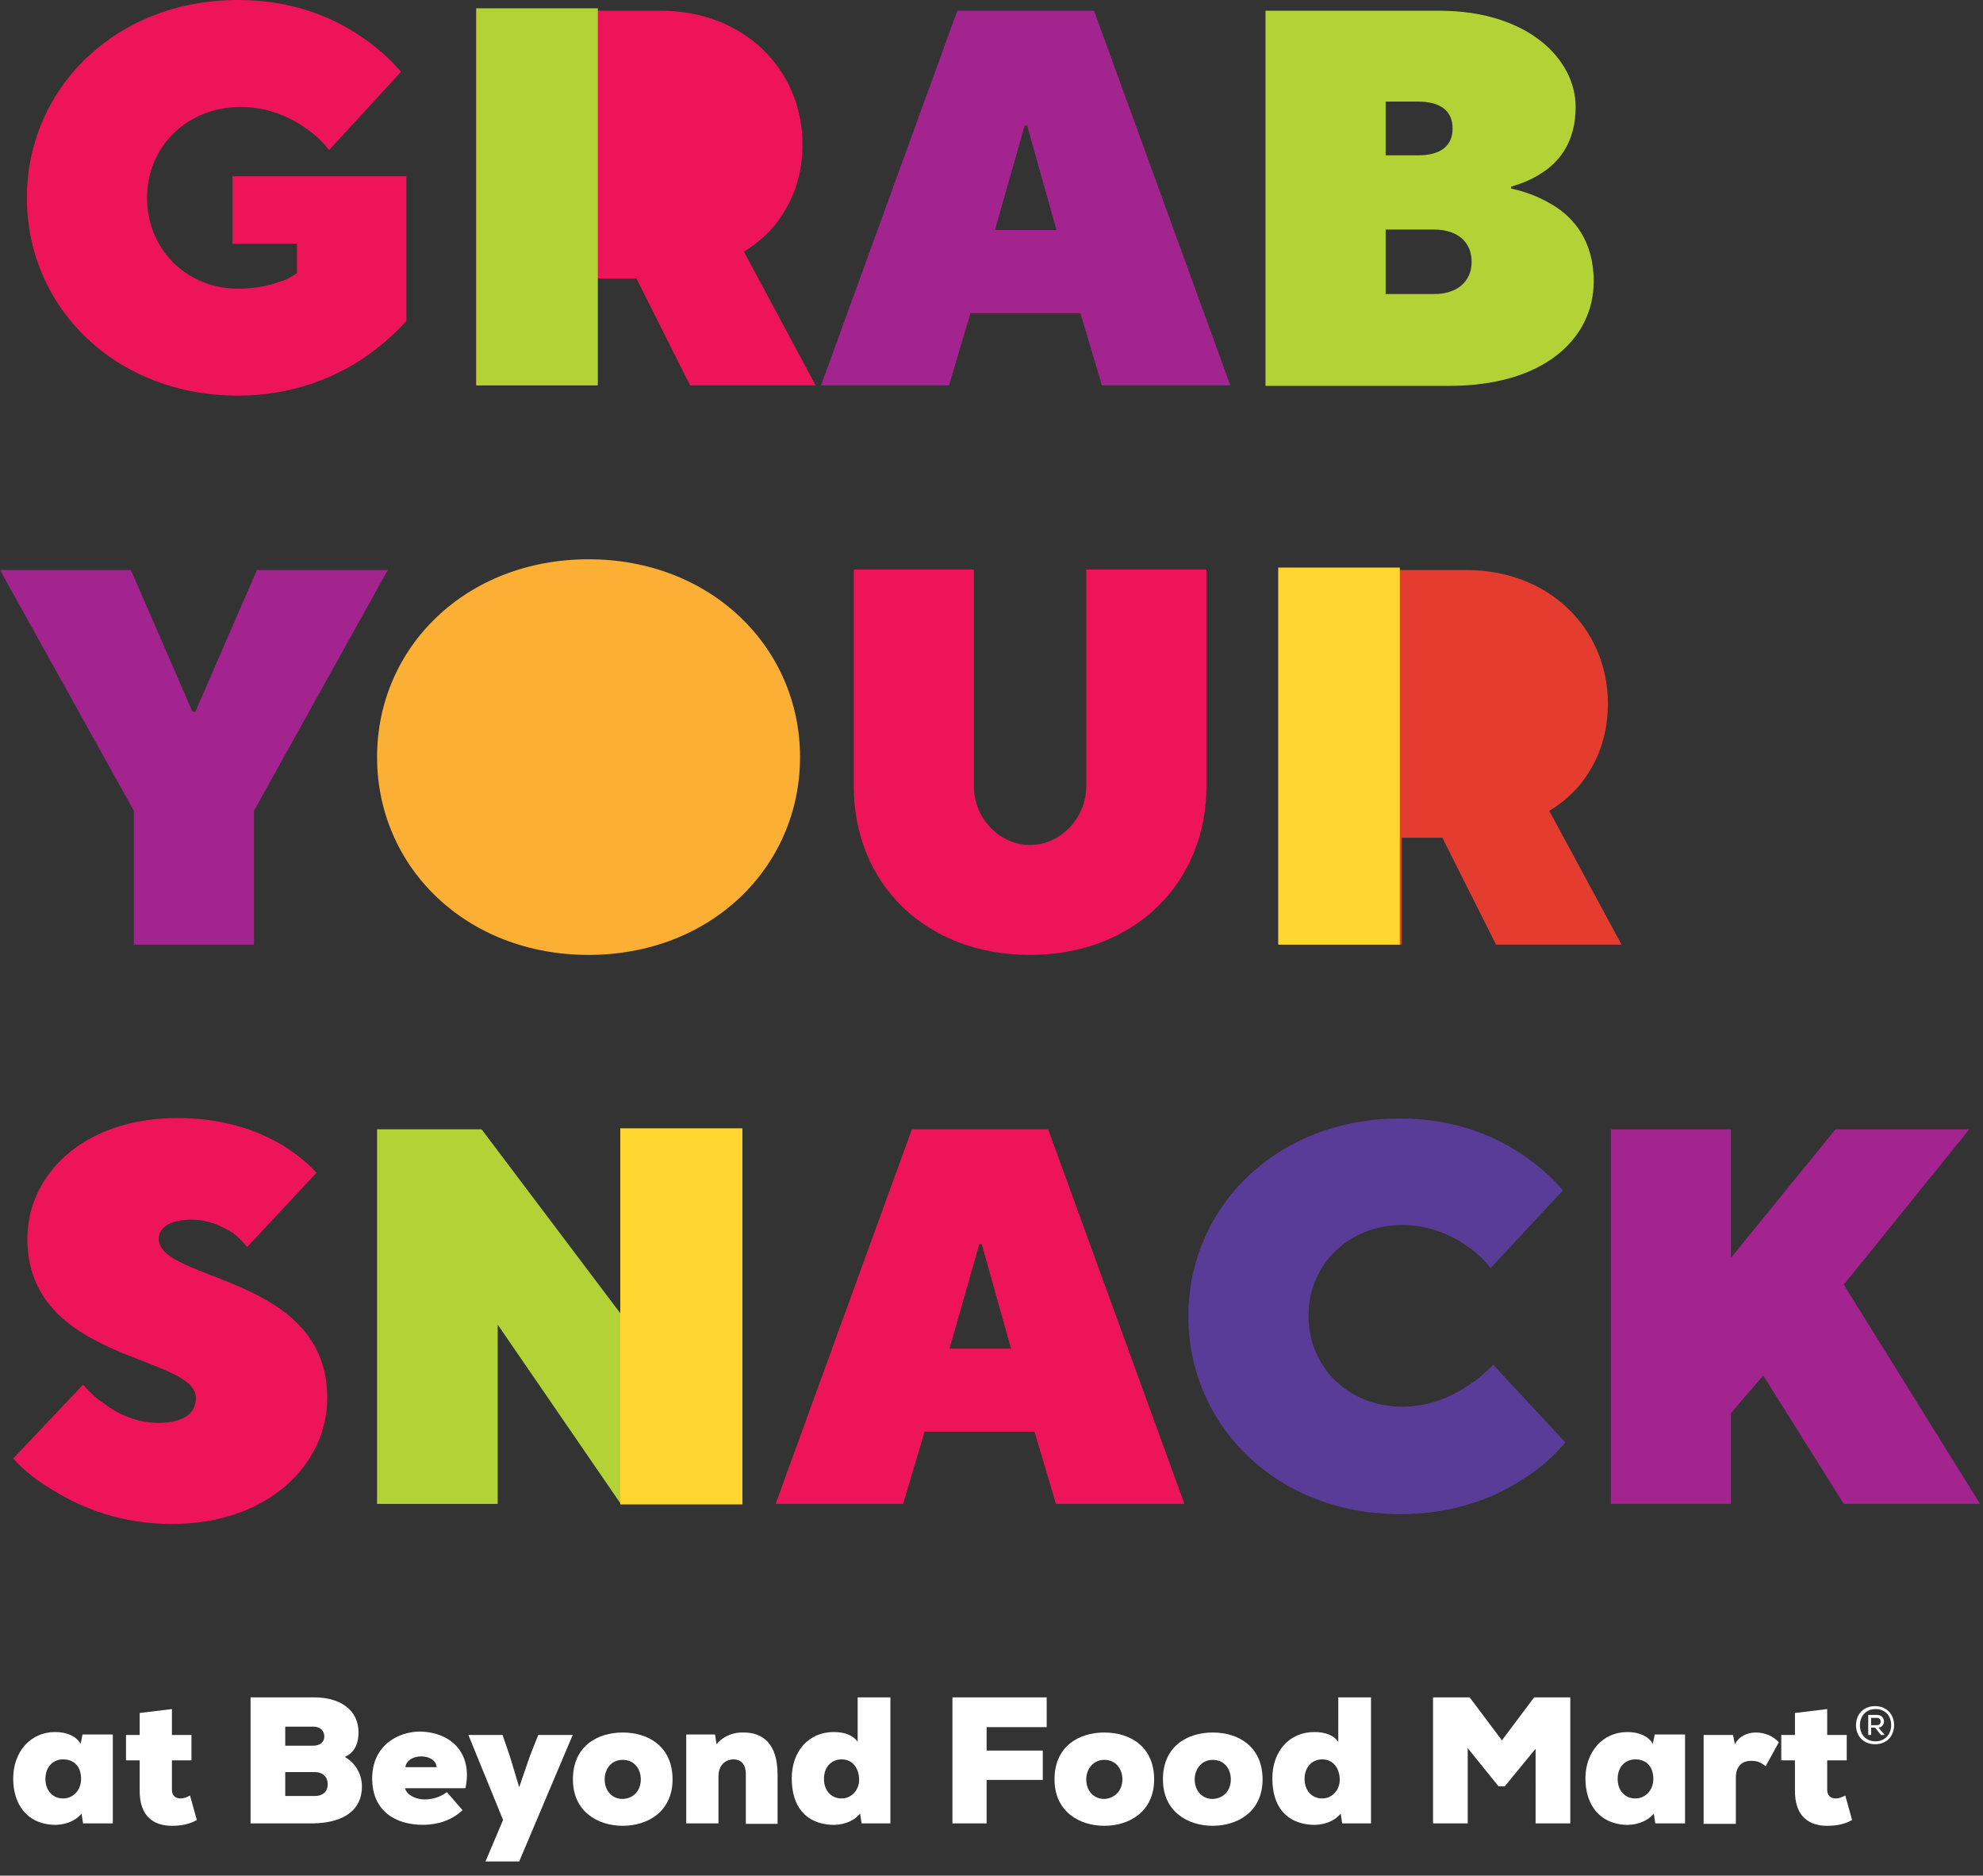 <?xml version="1.0" encoding="UTF-8"?> <svg xmlns="http://www.w3.org/2000/svg" xmlns:xlink="http://www.w3.org/1999/xlink" version="1.1" id="Layer_1" x="0px" y="0px" viewBox="0 0 406 384" style="enable-background:new 0 0 406 384;" xml:space="preserve"><rect x="0" y="0" width="406" height="384" fill="#333333" stroke="none"/> <style type="text/css"> .st0{fill:#A3238F;} .st1{fill:#593C97;} .st2{fill:#ED145B;} .st3{fill:#B2D235;} .st4{fill:#E43D30;} .st5{fill:#FFD530;} .st6{fill:#FBAF34;} .st7{fill:#FFFFFF;} </style> <path class="st0" d="M329.8,307.9v-76.7h24.6v26.3l21.4-26.3h27.4l-25.7,31.8l27.9,44.9h-27.9L361,281.6l-6.6,7.7v18.6H329.8z"></path> <path class="st1" d="M305.7,279.4l14.8,15.9c-2.3,2.7-5.1,5.3-8.5,7.4c-5.7,3.8-14.1,7.3-25.4,7.3c-25.1,0-43.3-18.1-43.3-40.5 c0-22.5,18.2-40.5,43.3-40.5c11.3,0,19.5,3.6,25.1,7.4c3.3,2.2,6,4.6,8.3,7.3l-14.8,15.9c-1.3-1.6-2.8-3.1-4.7-4.4 c-3.1-2.2-7.7-4.4-13.4-4.4c-11,0-19.2,8.1-19.2,18.6s8.2,18.6,19.2,18.6c5.7,0,10.4-2.2,13.6-4.4 C302.5,282.4,304.2,281,305.7,279.4z"></path> <path class="st2" d="M194.4,276.1H207l-6-21.4h-0.5L194.4,276.1z M158.8,307.9l27.9-76.7h27.9l27.9,76.7h-26.3l-4.4-14.8h-22.5 l-4.4,14.8H158.8z"></path> <path class="st3" d="M77.2,307.9v-76.7h21.4l28.5,37.8v-37.8h24.6v76.7h-24.6l-25.2-36.7v36.7H77.2z"></path> <path class="st2" d="M2.7,298.6L17,283.5c1.3,1.5,2.7,2.8,4.4,3.9c2.7,2.1,6.6,3.9,11,3.9c5.6,0,7.7-2.2,7.7-5.1 c0-8.9-34.5-7.3-34.5-32.6c0-13,11.4-24.7,30.7-24.7c10,0,16.9,2.8,21.6,5.6c2.7,1.7,5,3.5,6.9,5.6l-14.2,15.2c-0.8-1-1.8-2-2.8-2.8 c-2.1-1.3-4.8-2.8-8.7-2.8c-4.4,0-6.6,1.7-6.6,3.9c0,8.9,34.5,7.3,34.5,32.6c0,13.5-12,25.8-31.8,25.8c-10.5,0-18.4-3.3-24-6.7 C7.9,303.4,5,301.2,2.7,298.6z"></path> <path class="st4" d="M262.4,193.4v-76.7h37.8c17,0,29,12,29,27.4c0,8-3.1,13.4-6,16.9c-1.9,2.1-3.8,3.7-6,5l14.8,27.4h-25.7 l-11-21.9H287v21.9H262.4z"></path> <path class="st5" d="M286.6,116.2h-24.9v77.2h24.9V116.2z"></path> <path class="st2" d="M174.8,161v-44.4h24.6V161c0,6.7,5.4,12,11.5,12c6.1,0,11.5-5.4,11.5-12v-44.4H247V161 c0,19.7-14.7,34.5-36.1,34.5C189.4,195.5,174.8,180.8,174.8,161z"></path> <path class="st6" d="M77.2,155c0-22.5,18.2-40.5,43.3-40.5c25.1,0,43.3,18.1,43.3,40.5c0,22.5-18.2,40.5-43.3,40.5 C95.4,195.5,77.2,177.5,77.2,155z"></path> <path class="st0" d="M27.4,193.4V166L0,116.7h26.8l12.6,29H40l12.6-29h26.8L52,166v27.4H27.4z"></path> <path class="st3" d="M259.1,78.9V2.2h35.6c18.1,0,27.9,9.9,27.9,19.7c0,7-3.2,11-6.6,13.3c-1.9,1.3-4.1,2.3-6.6,3v0.4 c3.2,0.7,5.9,1.8,8.4,3.3c4.4,2.6,8.5,7.4,8.5,15.7c0,11.5-9.9,21.4-29.6,21.4H259.1z M283.7,60.2h9.9c4.9,0,7.7-2.7,7.7-6.6 s-2.7-6.6-7.7-6.6h-9.9V60.2z M283.7,31.8h6.6c4.9,0,7.1-2.1,7.1-5.5s-2.2-5.5-7.1-5.5h-6.6V31.8z"></path> <path class="st0" d="M203.7,47.1h12.6l-6-21.4h-0.5L203.7,47.1z M168.1,78.9l27.9-76.7H224l27.9,76.7h-26.3l-4.4-14.8h-22.5 l-4.4,14.8H168.1z"></path> <path class="st2" d="M97.5,78.9V2.2h37.8c17,0,29,12,29,27.4c0,8-3.1,13.4-6,16.9c-1.9,2.1-3.8,3.7-6,5L167,78.9h-25.7l-11-21.9 h-8.2v21.9H97.5z"></path> <path class="st3" d="M122.4,1.7H97.5v77.2h24.9V1.7z"></path> <path class="st5" d="M152,231h-25v77h25V231z"></path> <path class="st2" d="M47.6,49.8V36.1h35.6v29.6c-2.5,2.8-5.5,5.4-8.9,7.7C68.6,77.2,60,81,48.7,81C23.7,81,5.5,63,5.5,40.5 C5.5,18.1,23.7,0,48.7,0C60,0,68.2,3.6,73.8,7.4c3.3,2.2,6,4.6,8.3,7.3L67.4,30.7c-1.3-1.6-2.8-3.1-4.7-4.4 c-3.1-2.2-7.7-4.4-13.4-4.4c-11,0-19.2,8.1-19.2,18.6c0,10.5,8.1,18.6,18.6,18.6c4.1,0,7-0.8,9.1-1.6c1.2-0.4,2.2-1,3-1.6v-6H47.6z"></path> <g> <path class="st7" d="M16.9,355.1h6.2v18.2H17l-0.3-2c-1.5,1.8-3.9,2.4-5.9,2.3c-5.2-0.3-8.1-4.1-8.1-9.5c0-5.4,3.5-9.5,8.6-9.5 c2.5,0,4.3,0.9,5.2,2.4L16.9,355.1z M9.3,364.2c0,2.5,1.6,4,3.6,4c2.2,0,3.7-1.8,3.7-4c0-2.4-1.3-4-3.7-4 C10.9,360.2,9.3,361.7,9.3,364.2z"></path> <path class="st7" d="M35.2,349.9v5.3h4v5.2h-4v6c0,1.3,0.8,1.8,1.8,1.8c0.6,0,1.4-0.3,1.9-0.6l1.4,5c-1.5,0.9-3.3,1.2-5.1,1.2 c-3.5,0-6.7-1.7-6.6-7.4v-6h-2.8v-5.2h2.8v-4.5L35.2,349.9z"></path> <path class="st7" d="M64.3,347.5c5,0,9.1,2.3,9.1,7.2c0,2-0.6,4-2.8,5c2.3,1.3,3.5,3.7,3.5,6c0,5.8-5.1,7.5-9.8,7.6h-13v-25.8H64.3 z M58.4,357.4h5.7c1.5,0,2.3-0.8,2.3-1.9s-0.8-2-2.2-2h-5.8V357.4z M58.4,367.7h6c1.8,0,2.7-1,2.7-2.4c0-1.4-0.9-2.5-2.7-2.5h-6 V367.7z"></path> <path class="st7" d="M95.3,366.1H82.9c0.5,1.6,2.5,2.3,4,2.3c1.9,0,3.4-0.6,4.6-1.5l3.2,3.7c-2.1,2-5,3-8.1,3 c-5.6,0-10.4-2.8-10.4-9.5c0-6.6,5.1-9.6,9.9-9.6C92.4,354.7,96.8,358.9,95.3,366.1z M89.4,361.8c-0.2-2.9-6-3-6.4,0H89.4z"></path> <path class="st7" d="M117.3,355.1l-11,26h-6.9l3.6-8.5l-7.1-17.4h7l1.5,4.4l1.9,6.3l2.2-6.4l1.7-4.3H117.3z"></path> <path class="st7" d="M137.7,364.3c0,6.6-5.1,9.5-10.2,9.5c-5.1,0-10.2-2.9-10.2-9.5c0-6.8,5-9.6,10.2-9.6 C132.8,354.7,137.7,357.6,137.7,364.3z M131.2,364.3c0-2.1-1.3-4-3.7-4s-3.7,1.9-3.7,4s1.3,4,3.7,4 C129.8,368.2,131.2,366.5,131.2,364.3z"></path> <path class="st7" d="M152.7,373.3v-10.1c0-2.3-1.3-3-2.5-3c-1.6,0-3.1,1.1-3.1,3.5v9.6h-6.6v-18.2h5.9l0.3,2 c1.5-1.8,3.7-2.5,5.6-2.4c3.7,0,6.9,2.1,6.9,8.6v10.1H152.7z"></path> <path class="st7" d="M175.7,347.5h6.6v25.8h-5.9l-0.3-2c-1.5,1.8-3.9,2.4-5.9,2.3c-5.2-0.3-8.1-3.7-8.1-9.5c0-5.6,3.5-9.5,8.6-9.5 c2.3,0,4,0.7,4.9,2V347.5z M168.7,364.2c0,2.5,1.6,4,3.6,4c2.2,0,3.6-1.9,3.6-3.8c0-2.2-1.2-4.2-3.6-4.2 C170.3,360.2,168.7,361.7,168.7,364.2z"></path> <path class="st7" d="M195,373.3v-25.8h19.3v6.1h-12.3v4.8h11.5v6h-11.5v8.9H195z"></path> <path class="st7" d="M236.3,364.3c0,6.6-5.1,9.5-10.2,9.5c-5.1,0-10.2-2.9-10.2-9.5c0-6.8,5-9.6,10.2-9.6 C231.4,354.7,236.3,357.6,236.3,364.3z M229.8,364.3c0-2.1-1.3-4-3.7-4c-2.3,0-3.7,1.9-3.7,4s1.3,4,3.7,4 C228.3,368.2,229.8,366.5,229.8,364.3z"></path> <path class="st7" d="M258.5,364.3c0,6.6-5.1,9.5-10.2,9.5c-5.1,0-10.2-2.9-10.2-9.5c0-6.8,5-9.6,10.2-9.6 C253.6,354.7,258.5,357.6,258.5,364.3z M252,364.3c0-2.1-1.3-4-3.7-4c-2.3,0-3.7,1.9-3.7,4s1.3,4,3.7,4 C250.6,368.2,252,366.5,252,364.3z"></path> <path class="st7" d="M274.1,347.5h6.6v25.8h-5.9l-0.3-2c-1.5,1.8-3.9,2.4-5.9,2.3c-5.2-0.3-8.1-3.7-8.1-9.5c0-5.6,3.5-9.5,8.6-9.5 c2.3,0,4,0.7,4.9,2V347.5z M267.1,364.2c0,2.5,1.6,4,3.6,4c2.2,0,3.6-1.9,3.6-3.8c0-2.2-1.2-4.2-3.6-4.2 C268.7,360.2,267.1,361.7,267.1,364.2z"></path> <path class="st7" d="M314.5,357.9l-6.4,7.8h-1.3l-6.3-7.8v15.4h-7.1v-25.8h7.5l6.6,8.8l6.6-8.8h7.4v25.8h-7.1V357.9z"></path> <path class="st7" d="M338.8,355.1h6.2v18.2h-6.1l-0.3-2c-1.5,1.8-3.9,2.4-5.9,2.3c-5.2-0.3-8.1-4.1-8.1-9.5c0-5.4,3.5-9.5,8.6-9.5 c2.5,0,4.3,0.9,5.2,2.4L338.8,355.1z M331.2,364.2c0,2.5,1.6,4,3.6,4c2.2,0,3.7-1.8,3.7-4c0-2.4-1.3-4-3.7-4 C332.8,360.2,331.2,361.7,331.2,364.2z"></path> <path class="st7" d="M354.8,355.1l0.4,2c0.9-1.7,2.6-2.4,4.3-2.4c1.8,0,3.5,0.7,4.7,2l-2.7,4.9c-1.1-0.9-1.9-1.1-3-1.1 c-1.7,0-3.1,1-3.1,3.4v9.5h-6.6v-18.2H354.8z"></path> <path class="st7" d="M374.1,349.9v5.3h4v5.2h-4v6c0,1.3,0.8,1.8,1.8,1.8c0.6,0,1.4-0.3,1.9-0.6l1.4,5c-1.5,0.9-3.3,1.2-5.1,1.2 c-3.5,0-6.7-1.7-6.6-7.4v-6h-2.8v-5.2h2.8v-4.5L374.1,349.9z"></path> <path class="st7" d="M387.8,353.2c0,2.1-1.4,3.9-3.9,3.9c-2.5,0-3.9-1.8-3.9-3.9c0-2.1,1.4-3.9,3.9-3.9 C386.4,349.3,387.8,351.1,387.8,353.2z M384,356.5c2,0,3.2-1.5,3.2-3.3c0-1.9-1.2-3.3-3.2-3.3c-2,0-3.2,1.5-3.2,3.3 C380.8,355,381.9,356.5,384,356.5z M384.6,353.7c1.6-0.2,1.5-2.6-0.3-2.6c-0.6,0-1.2,0-1.8,0v4.1h0.6v-1.5h0.8l1.2,1.5h0.7v-0.1 L384.6,353.7z M384.3,351.7c1,0,1,1.5,0,1.5h-1.2v-1.5H384.3z"></path> </g> </svg> 